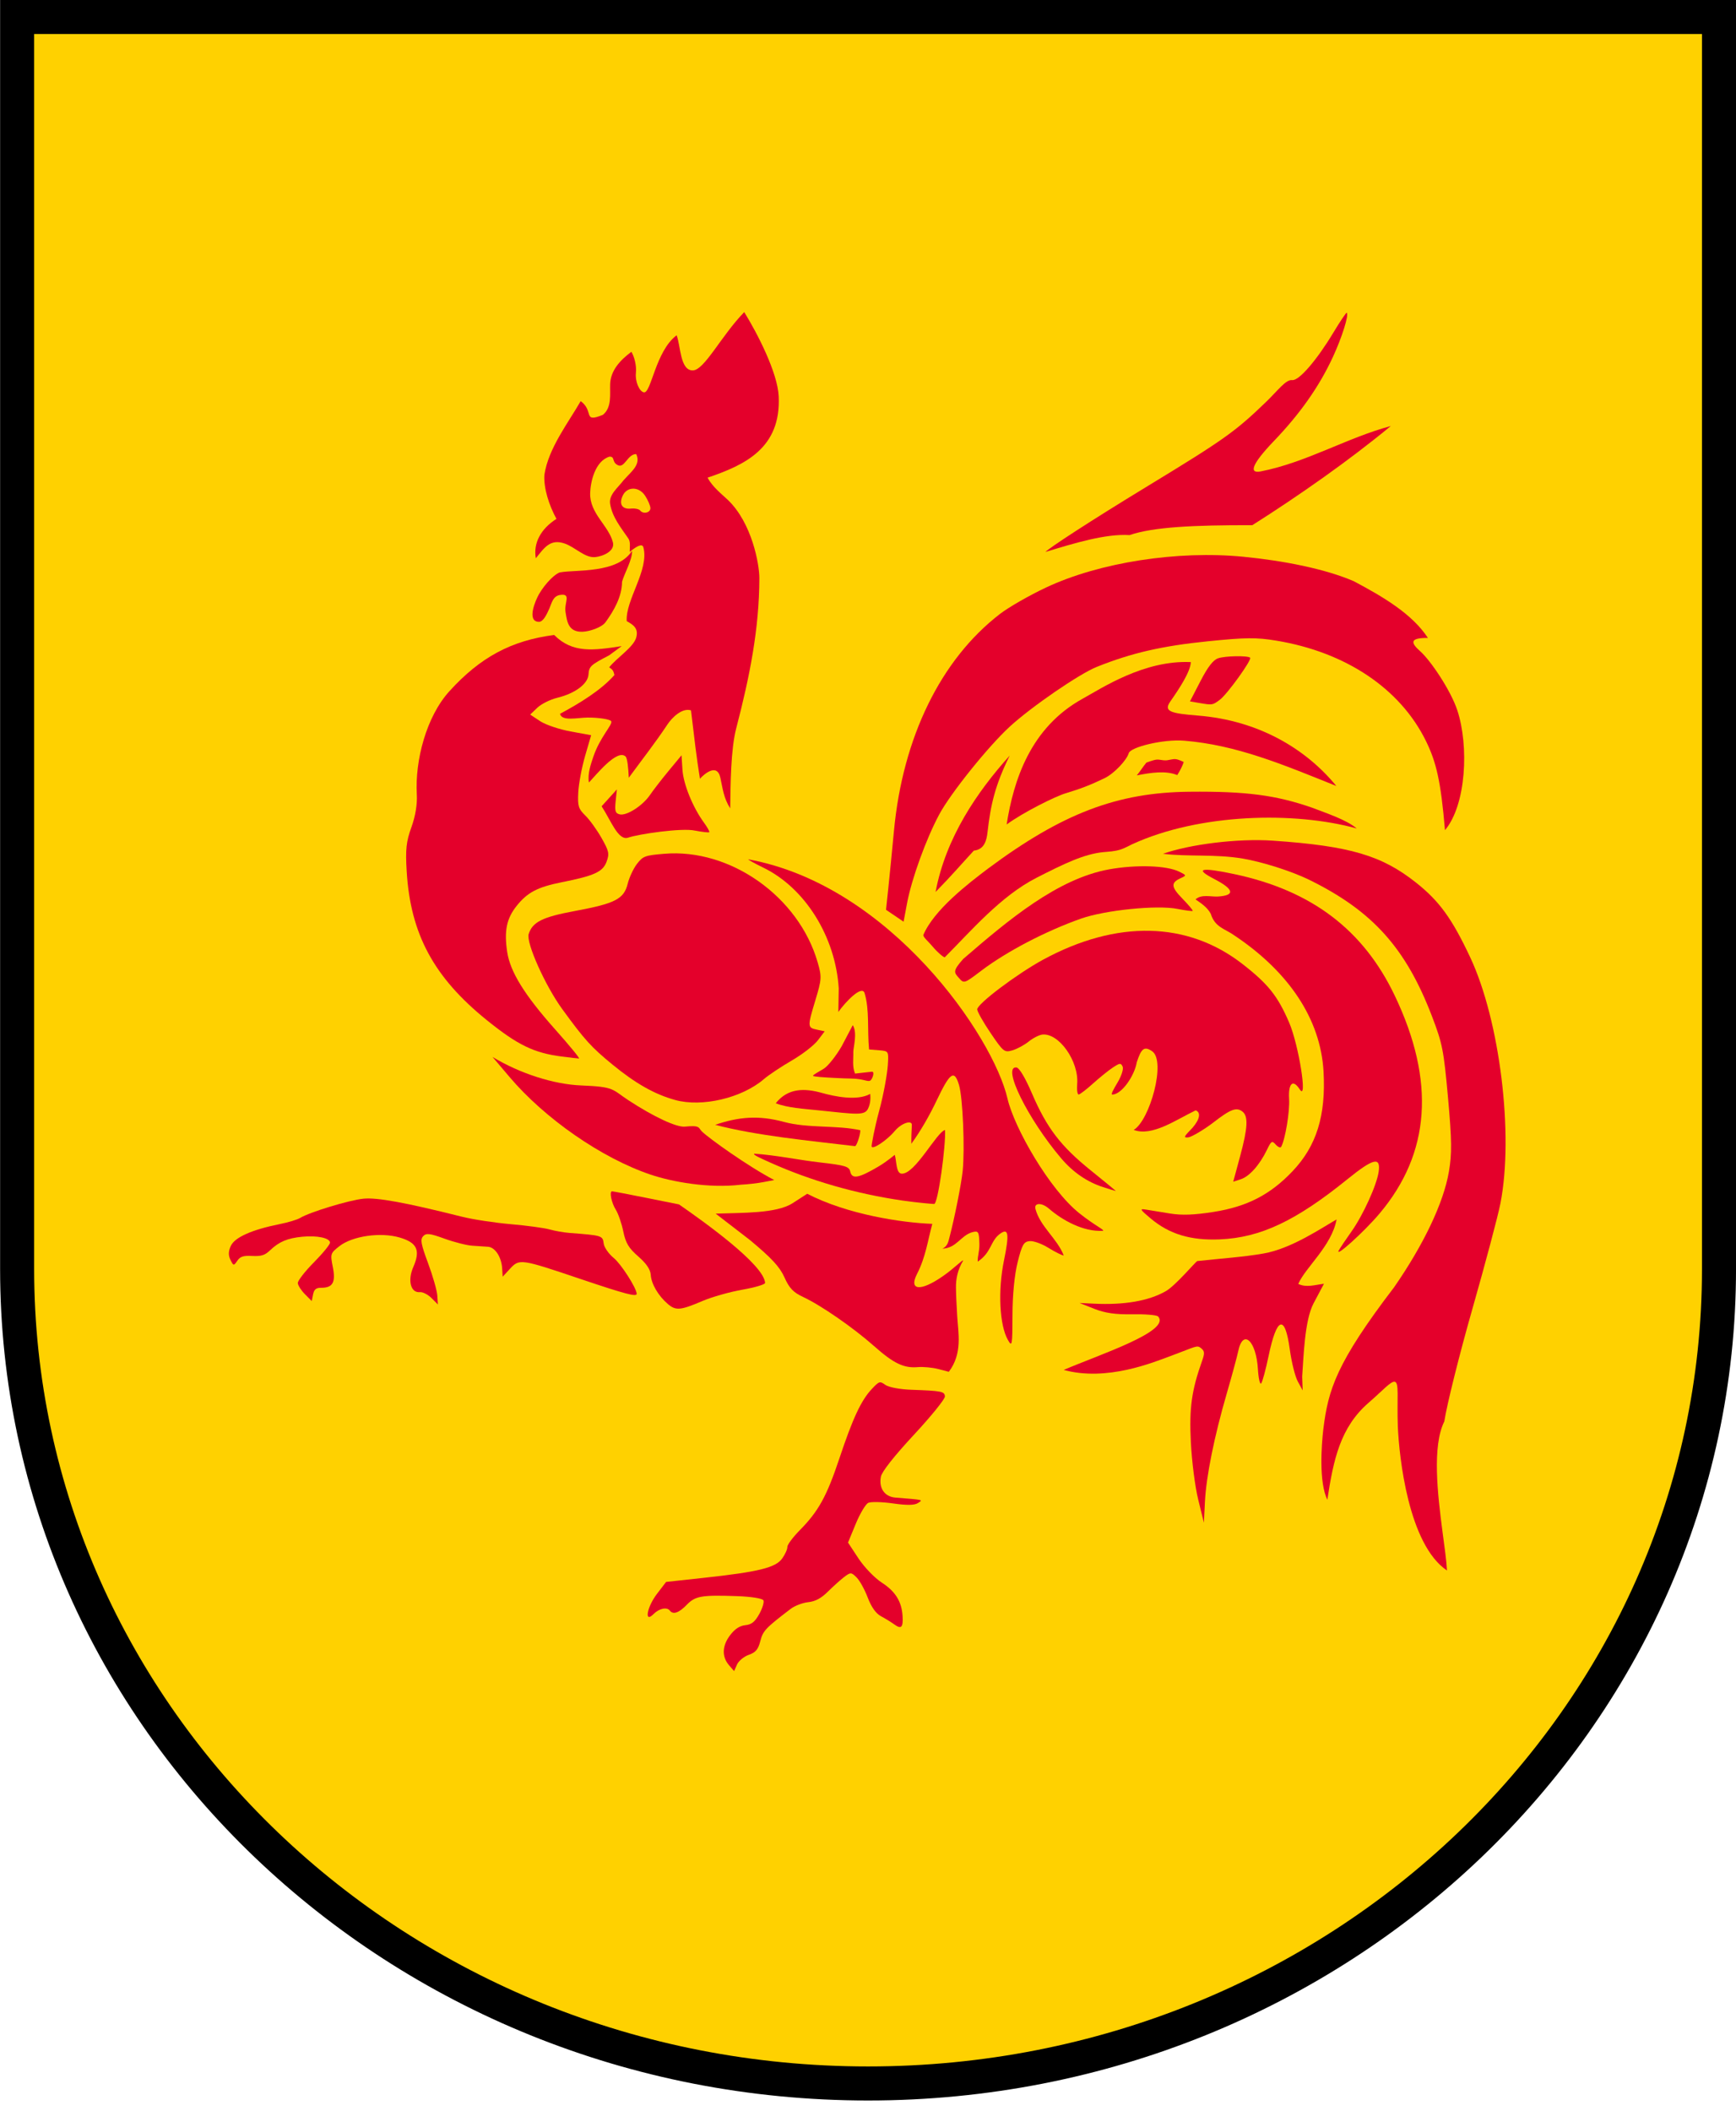 <svg width="102" height="124" viewBox="0 0 102 124" fill="none" xmlns="http://www.w3.org/2000/svg">
<path d="M50.963 1H101.001V74.531C101.001 100.955 78.612 122.374 51.003 122.374C23.395 122.374 1.006 100.955 1.006 74.531V1H50.963Z" fill="#FFD100"/>
<path d="M50.963 1H101.001V74.531C101.001 100.955 78.612 122.374 51.003 122.374C23.395 122.374 1.006 100.955 1.006 74.531V1H50.963Z" stroke="black" stroke-width="2"/>
<path d="M72.87 67.891C73.312 66.253 73.349 65.569 73.009 65.296C72.655 65.013 72.316 65.138 71.3 65.924C70.769 66.335 70.01 66.785 69.818 66.805C69.491 66.838 69.59 66.737 70.066 66.242C70.518 65.72 70.559 65.329 70.251 65.218C69.1 65.768 67.695 66.775 66.611 66.366C67.554 65.816 68.531 62.321 67.695 61.746C67.22 61.419 67.052 61.602 66.791 62.395C66.659 63.188 65.906 64.287 65.353 64.291C65.249 64.292 65.442 63.951 65.668 63.573C65.895 63.191 66.025 62.778 65.96 62.644C65.854 62.426 65.8 62.431 65.386 62.703C65.135 62.868 64.613 63.289 64.225 63.638C63.838 63.987 63.458 64.279 63.38 64.287C63.303 64.295 63.262 64.014 63.291 63.664C63.397 62.337 62.221 60.668 61.249 60.766C61.06 60.785 60.698 60.969 60.444 61.174C60.19 61.379 59.76 61.612 59.487 61.692C59.014 61.831 58.955 61.784 58.212 60.69C57.783 60.059 57.425 59.429 57.417 59.289C57.398 58.977 59.755 57.199 61.296 56.363C65.619 54.019 69.776 54.111 73.003 56.622C74.513 57.797 75.073 58.498 75.746 60.064C76.306 61.366 76.84 64.714 76.372 63.991C75.968 63.365 75.686 63.616 75.743 64.553C75.787 65.29 75.516 66.919 75.277 67.359C75.235 67.436 75.092 67.378 74.959 67.231C74.736 66.983 74.697 67.007 74.437 67.543C74.013 68.421 73.41 69.098 72.909 69.262L72.459 69.409L72.87 67.891Z" fill="#E4002B"/>
<path d="M42.835 97.809C42.403 97.309 42.425 96.668 42.896 96.048C43.177 95.677 43.461 95.49 43.791 95.457C44.16 95.419 44.354 95.264 44.612 94.8C44.797 94.466 44.907 94.104 44.855 93.997C44.8 93.885 44.144 93.78 43.312 93.75C41.225 93.676 40.854 93.74 40.352 94.258C39.892 94.734 39.55 94.853 39.359 94.602C39.185 94.374 38.729 94.471 38.397 94.806C37.84 95.369 38.005 94.398 38.598 93.621L39.137 92.916L41.33 92.678C44.578 92.325 45.575 92.079 45.959 91.538C46.133 91.293 46.269 90.99 46.261 90.863C46.254 90.737 46.584 90.292 46.995 89.875C48.091 88.764 48.576 87.885 49.316 85.669C50.105 83.305 50.594 82.256 51.217 81.591C51.657 81.121 51.696 81.109 52.02 81.343C52.212 81.481 52.878 81.606 53.543 81.629C55.332 81.692 55.502 81.726 55.519 82.022C55.528 82.172 54.707 83.187 53.693 84.278C52.541 85.518 51.816 86.437 51.758 86.731C51.625 87.403 51.973 87.909 52.602 87.961C54.315 88.1 54.242 88.083 53.934 88.283C53.732 88.415 53.288 88.422 52.47 88.305C51.824 88.213 51.17 88.198 51.015 88.271C50.861 88.344 50.53 88.899 50.28 89.504L49.826 90.604L50.442 91.538C50.783 92.054 51.397 92.69 51.816 92.96C52.612 93.474 52.981 94.07 53.032 94.927C53.072 95.589 52.954 95.708 52.548 95.413C52.368 95.282 52.015 95.065 51.764 94.931C51.464 94.771 51.196 94.393 50.984 93.835C50.807 93.367 50.513 92.835 50.331 92.654C50.021 92.344 49.976 92.342 49.609 92.62C49.395 92.782 48.963 93.169 48.651 93.478C48.25 93.877 47.91 94.06 47.487 94.105C47.158 94.14 46.697 94.316 46.46 94.496C44.979 95.626 44.827 95.787 44.674 96.387C44.549 96.88 44.403 97.054 43.995 97.198C43.71 97.298 43.399 97.554 43.304 97.767L43.133 98.154L42.835 97.809Z" fill="#E4002B"/>
<path d="M82.13 83.779C82.07 82.083 82.226 81.179 81.935 81.157C81.7 81.14 81.258 81.658 80.411 82.393C78.741 83.841 78.344 85.754 77.989 88.089C77.486 87.065 77.642 84.888 77.754 83.934C78.041 81.628 78.502 80.07 81.913 75.606C83.66 73.085 84.817 70.647 85.13 68.828C85.314 67.757 85.305 66.987 85.08 64.482C84.826 61.676 84.753 61.301 84.135 59.688C82.608 55.7 80.664 53.529 76.99 51.709C75.835 51.137 74.102 50.612 73.01 50.428C71.404 50.158 69.787 50.329 68.332 50.148C69.886 49.599 72.693 49.233 74.788 49.377C79.341 49.689 81.203 50.255 83.21 51.849C84.573 52.931 85.319 53.962 86.388 56.24C88.128 59.951 88.95 66.654 88.158 70.686C88.013 71.427 87.271 74.215 86.511 76.881C85.75 79.547 85.008 82.521 84.861 83.49C84.139 84.941 84.466 87.763 84.755 89.963C84.877 90.89 84.989 91.659 85.018 92.244C82.753 90.722 82.207 85.586 82.13 83.78L82.13 83.779Z" fill="#E4002B"/>
<path d="M70.403 88.084C70.215 87.322 70.026 85.842 69.969 84.699C69.87 82.698 70.012 81.672 70.627 79.939C70.794 79.471 70.783 79.358 70.556 79.175C70.32 78.987 70.25 79.104 68.818 79.632C67.761 80.021 65.028 81.161 62.498 80.463C64.644 79.549 68.841 78.175 68.038 77.317C67.937 77.236 67.251 77.181 66.513 77.195C65.552 77.214 64.925 77.124 64.301 76.877L63.43 76.532L64.293 76.573C66.034 76.656 67.492 76.421 68.512 75.829C69.076 75.501 70.229 74.129 70.346 74.07C71.706 73.919 73.046 73.836 74.249 73.624C75.878 73.336 77.621 72.145 78.532 71.624C78.247 73.183 76.688 74.455 76.281 75.413C76.766 75.64 77.232 75.472 77.79 75.403L77.18 76.552C76.648 77.552 76.593 79.728 76.51 80.854L76.539 81.667L76.254 81.143C76.096 80.855 75.885 80.011 75.784 79.267C75.5 77.171 75.019 77.324 74.532 79.666C74.369 80.446 74.177 81.16 74.103 81.252C74.03 81.345 73.943 80.972 73.91 80.422C73.809 78.743 73.032 78.027 72.754 79.357C72.687 79.678 72.384 80.796 72.08 81.843C71.341 84.386 70.872 86.712 70.797 88.209L70.736 89.438L70.403 88.084Z" fill="#E4002B"/>
<path d="M55.101 80.405C54.766 80.321 54.239 80.273 53.929 80.299C53.1 80.37 52.508 80.085 51.35 79.058C50.14 77.986 48.236 76.668 47.189 76.18C46.607 75.908 46.379 75.668 46.091 75.028C45.813 74.408 45.342 73.899 44.065 72.837L42.051 71.284C43.564 71.226 45.612 71.289 46.569 70.671L47.428 70.117C49.795 71.339 52.994 71.819 54.778 71.884C54.513 72.86 54.389 73.838 53.882 74.823C53.384 75.791 54.066 75.889 55.414 74.947C56.092 74.474 56.584 73.948 56.59 74.046C56.256 74.59 56.164 75.147 56.168 75.613C56.172 76.029 56.199 76.587 56.242 77.314C56.299 78.275 56.568 79.497 55.748 80.574C55.727 80.566 55.436 80.49 55.101 80.405Z" fill="#E4002B"/>
<path d="M59.218 78.699C58.726 77.834 58.626 75.804 58.989 74.037C59.313 72.459 59.253 72.116 58.769 72.459C58.179 72.877 58.274 73.553 57.448 74.103C57.43 73.773 57.555 73.501 57.545 73.073C57.527 72.349 57.492 72.275 57.128 72.375C56.451 72.561 56.212 73.308 55.373 73.342C55.693 73.187 55.725 72.908 55.799 72.63C56.079 71.559 56.483 69.56 56.563 68.774C56.696 67.462 56.571 64.496 56.351 63.74C56.067 62.764 55.796 63.039 55.029 64.647C54.619 65.508 54.107 66.409 53.546 67.181C53.541 66.77 53.555 66.465 53.576 66.078C53.593 65.778 52.984 65.942 52.571 66.432C52.099 66.993 51.227 67.571 51.212 67.327C51.207 67.233 51.379 66.264 51.657 65.245C51.934 64.225 52.135 63.023 52.164 62.567C52.217 61.742 52.214 61.737 51.669 61.69L51.062 61.64C50.951 60.478 51.097 59.32 50.8 58.334C50.648 57.825 49.658 58.867 49.257 59.439L49.281 58.055C49.091 55.022 47.309 52.164 44.862 50.969C44.368 50.728 43.963 50.505 43.961 50.473C52.303 51.99 58.359 60.881 59.197 64.53C59.589 66.233 61.654 69.86 63.429 71.271C64.315 71.976 64.887 72.224 64.812 72.293C63.654 72.368 62.405 71.662 61.631 70.99C61.204 70.619 60.739 70.641 60.84 71.014C61.118 72.047 62.11 72.741 62.499 73.736C62.465 73.774 61.961 73.519 61.585 73.284C61.208 73.05 60.719 72.876 60.497 72.898C60.148 72.934 60.054 73.098 59.794 74.128C59.608 74.865 59.492 76.05 59.489 77.242C59.484 79.043 59.467 79.136 59.218 78.699Z" fill="#E4002B"/>
<path d="M39.236 76.589C38.677 76.11 38.268 75.411 38.235 74.88C38.215 74.564 37.98 74.216 37.502 73.799C36.937 73.306 36.763 73.016 36.621 72.326C36.524 71.854 36.326 71.282 36.182 71.055C35.934 70.665 35.792 69.989 35.956 69.973C35.997 69.969 36.9 70.14 37.962 70.354L39.894 70.742C41.317 71.727 44.879 74.263 44.954 75.352C44.96 75.442 44.359 75.621 43.619 75.751C42.879 75.88 41.819 76.181 41.263 76.419C39.979 76.969 39.705 76.992 39.236 76.589Z" fill="#E4002B"/>
<path d="M78.667 73.434C78.742 73.296 79.073 72.804 79.403 72.339C80.091 71.37 80.892 69.609 81.005 68.82C81.132 67.924 80.691 68.031 79.168 69.263C76.138 71.715 74.056 72.696 71.67 72.796C69.953 72.868 68.706 72.49 67.606 71.566C66.968 71.029 66.945 70.984 67.343 71.048C67.584 71.087 68.214 71.19 68.743 71.276C69.442 71.39 70.143 71.365 71.299 71.184C73.269 70.876 74.636 70.172 75.946 68.791C77.355 67.307 77.909 65.525 77.766 62.942C77.593 59.836 75.7 57.064 72.537 54.951C71.988 54.551 71.386 54.482 71.138 53.669C70.932 53.287 70.566 53.048 70.245 52.827C70.586 52.505 71.16 52.684 71.565 52.658C72.59 52.593 72.508 52.231 71.331 51.622C70.16 51.017 70.563 50.924 72.538 51.345C77.068 52.309 80.108 54.615 81.954 58.487C84.345 63.502 84.047 67.733 81.054 71.281C80.144 72.36 78.391 73.94 78.667 73.434Z" fill="#E4002B"/>
<path d="M34.129 75.129C30.587 73.933 30.518 73.923 29.964 74.524L29.535 74.989L29.505 74.507C29.464 73.832 29.096 73.265 28.676 73.23C28.481 73.213 28.062 73.185 27.745 73.167C27.429 73.149 26.699 72.964 26.123 72.756C25.248 72.439 25.042 72.415 24.863 72.609C24.684 72.803 24.732 73.063 25.154 74.201C25.432 74.95 25.674 75.8 25.694 76.09L25.728 76.619L25.353 76.242C25.146 76.034 24.838 75.878 24.666 75.895C24.131 75.947 23.939 75.207 24.284 74.419C24.714 73.435 24.508 72.989 23.486 72.688C22.362 72.357 20.7 72.597 19.935 73.2C19.412 73.612 19.401 73.648 19.556 74.426C19.734 75.321 19.55 75.644 18.866 75.639C18.573 75.637 18.454 75.735 18.395 76.027L18.317 76.418L17.915 76.014C17.694 75.791 17.506 75.498 17.498 75.362C17.49 75.227 17.915 74.679 18.443 74.146C18.971 73.613 19.397 73.09 19.39 72.983C19.374 72.712 18.629 72.556 17.756 72.641C16.887 72.726 16.396 72.934 15.87 73.436C15.564 73.729 15.352 73.797 14.822 73.77C14.289 73.744 14.114 73.8 13.941 74.055C13.733 74.359 13.716 74.357 13.54 73.997C13.409 73.731 13.416 73.492 13.565 73.173C13.797 72.675 14.806 72.226 16.426 71.901C16.928 71.801 17.471 71.637 17.633 71.538C18.193 71.196 20.514 70.49 21.356 70.406C22.156 70.326 23.802 70.628 27.143 71.465C27.778 71.624 29.067 71.821 30.008 71.903C30.95 71.984 31.976 72.123 32.288 72.211C32.601 72.299 33.125 72.392 33.454 72.417C35.384 72.564 35.412 72.572 35.471 73.043C35.499 73.266 35.765 73.648 36.063 73.891C36.493 74.242 37.388 75.636 37.409 75.989C37.422 76.189 36.751 76.013 34.129 75.129Z" fill="#E4002B"/>
<path d="M53.013 70.513C50.298 70.118 47.655 69.359 45.261 68.287C44.686 68.029 44.215 67.821 44.318 67.763C45.609 67.848 46.921 68.133 48.167 68.275C49.656 68.444 49.89 68.514 49.956 68.811C50.058 69.274 50.441 69.207 51.603 68.523C52.136 68.21 52.556 67.834 52.574 67.831C52.688 68.216 52.641 68.924 52.982 68.937C53.772 68.967 55.03 66.499 55.526 66.371C55.581 67.259 55.117 70.709 54.887 70.717C54.824 70.719 53.892 70.641 53.013 70.513Z" fill="#E4002B"/>
<path d="M64.814 69.727C63.875 69.424 63.047 68.856 62.353 68.039C60.388 65.724 58.855 62.615 59.72 62.698C59.887 62.715 60.233 63.292 60.635 64.227C61.508 66.257 62.325 67.324 64.098 68.752C64.921 69.413 65.577 69.955 65.557 69.955C65.537 69.955 65.203 69.852 64.814 69.727Z" fill="#E4002B"/>
<path d="M43.548 69.583C41.638 69.813 39.484 69.416 38.228 68.993C35.344 68.022 32.005 65.694 29.943 63.264L28.939 62.081C30.549 63.055 32.536 63.692 34.158 63.755C36.148 63.833 35.946 63.986 36.927 64.627C38.419 65.602 39.752 66.224 40.247 66.173C41.165 66.079 41.031 66.25 41.236 66.453C41.641 66.852 43.962 68.517 45.492 69.311L44.86 69.431C44.513 69.498 43.922 69.566 43.548 69.583Z" fill="#E4002B"/>
<path d="M42.02 66.067C43.383 65.606 44.543 65.486 46.061 65.897C47.487 66.282 49.18 66.076 50.548 66.386C50.558 66.645 50.332 67.315 50.238 67.32C47.566 67 44.479 66.712 42.02 66.067Z" fill="#E4002B"/>
<path d="M45.58 64.8C46.297 63.898 47.272 63.908 48.285 64.192C49.023 64.398 50.352 64.683 51.131 64.251C51.156 64.526 51.144 64.828 51.002 65.119C50.801 65.53 50.347 65.453 48.099 65.217C47.201 65.123 46.278 65.073 45.58 64.8Z" fill="#E4002B"/>
<path d="M39.669 64.609C38.46 64.274 37.351 63.647 35.988 62.53C34.735 61.502 34.365 61.094 33.041 59.279C32.037 57.903 30.901 55.368 31.063 54.861C31.288 54.153 31.873 53.861 33.772 53.509C36.143 53.07 36.657 52.806 36.879 51.914C36.972 51.536 37.22 51.007 37.428 50.739C37.78 50.286 37.896 50.243 39.019 50.148C42.903 49.817 46.931 52.664 48.043 56.526C48.288 57.375 48.279 57.521 47.915 58.727C47.435 60.313 47.438 60.36 48.001 60.479L48.456 60.575L48.052 61.106C47.83 61.398 47.14 61.931 46.52 62.291C45.9 62.65 45.163 63.141 44.882 63.383C43.59 64.495 41.247 65.046 39.669 64.609Z" fill="#E4002B"/>
<path d="M49.053 63.314C48.46 63.283 47.774 63.244 47.771 63.185C47.767 63.127 48.162 62.92 48.406 62.769C48.65 62.617 49.121 62.025 49.453 61.453L50.105 60.213C50.394 60.66 50.13 61.546 50.137 61.785C50.149 62.202 50.062 62.629 50.239 63.058L51.224 62.948C51.417 62.927 51.262 63.382 51.14 63.465C50.99 63.567 50.755 63.362 50.025 63.35C49.758 63.346 49.435 63.334 49.053 63.314Z" fill="#E4002B"/>
<path d="M33.02 62.058C31.378 61.849 30.423 61.387 28.61 59.925C25.487 57.406 24.115 54.859 23.895 51.172C23.818 49.893 23.867 49.433 24.172 48.59C24.409 47.932 24.523 47.24 24.49 46.662C24.377 44.661 25.049 42.091 26.406 40.598C28.214 38.608 30.034 37.623 32.56 37.295C33.645 38.388 34.88 38.202 36.526 37.951L35.789 38.492C34.703 39.055 34.608 39.142 34.578 39.616C34.542 40.17 33.792 40.729 32.74 40.986C32.326 41.087 31.799 41.35 31.569 41.571L31.151 41.972L31.732 42.356C32.051 42.568 32.857 42.84 33.523 42.962L34.733 43.183L34.378 44.401C34.183 45.072 34.003 46.033 33.977 46.537C33.936 47.346 33.984 47.505 34.387 47.897C34.638 48.14 35.066 48.733 35.339 49.212C35.783 49.994 35.814 50.14 35.639 50.615C35.42 51.209 34.924 51.437 33.02 51.816C31.581 52.103 30.987 52.414 30.351 53.214C29.763 53.953 29.615 54.678 29.8 55.911C29.974 57.079 30.82 58.445 32.626 60.472C33.459 61.408 34.087 62.173 34.02 62.172C33.954 62.171 33.504 62.12 33.02 62.058Z" fill="#E4002B"/>
<path d="M56.337 57.436C56.064 57.124 55.951 57.047 56.597 56.322C59.273 54.013 62.14 51.608 65.178 51.06C66.784 50.774 68.553 50.836 69.286 51.198C69.721 51.413 69.722 51.42 69.381 51.575C68.781 51.847 68.8 52.091 69.472 52.78C69.831 53.148 70.103 53.473 70.077 53.501C70.051 53.53 69.645 53.477 69.176 53.384C67.983 53.147 64.939 53.455 63.517 53.955C61.455 54.681 59.141 55.889 57.66 57.012C56.646 57.782 56.641 57.783 56.337 57.436Z" fill="#E4002B"/>
<path d="M54.795 55.595C54.531 55.279 54.259 55.07 54.248 54.923C54.87 53.449 56.87 51.91 58.046 51.022C62.416 47.771 65.649 46.546 69.877 46.503C73.23 46.468 74.996 46.71 77.1 47.443C77.95 47.771 79.112 48.149 79.716 48.662C76.074 47.652 70.484 47.768 66.517 49.589C66.356 49.665 66.06 49.83 65.841 49.898C65.467 50.015 65.144 50.02 64.834 50.05C63.68 50.163 62.502 50.742 60.908 51.553C58.788 52.632 57.035 54.704 55.511 56.227C55.432 56.235 55.067 55.922 54.795 55.595Z" fill="#E4002B"/>
<path d="M52.059 53.438L52.191 52.193C52.264 51.508 52.414 49.983 52.525 48.803C53.04 43.315 55.277 38.736 58.753 36.061C59.269 35.663 60.495 34.961 61.477 34.501C64.61 33.032 69.18 32.322 73.052 32.701C75.421 32.933 77.868 33.413 79.547 34.14C81.238 35.039 82.967 36.045 83.898 37.47C82.813 37.46 82.883 37.754 83.441 38.248C84.06 38.797 85.241 40.551 85.627 41.724C86.314 43.812 86.154 47.277 84.9 48.761C84.659 45.877 84.384 44.752 83.785 43.529C82.275 40.446 79.073 38.3 74.981 37.627C73.813 37.435 73.198 37.441 70.971 37.666C68.281 37.938 66.478 38.353 64.439 39.171C63.409 39.584 60.594 41.517 59.325 42.683C58.057 43.848 55.851 46.595 55.185 47.838C54.413 49.276 53.564 51.618 53.296 53.046L53.091 54.137C52.747 53.904 52.403 53.671 52.059 53.438Z" fill="#E4002B"/>
<path d="M59.327 44.379C58.466 46.111 58.203 47.28 58.023 48.877C57.97 49.347 57.847 49.898 57.219 49.961C56.501 50.739 55.862 51.486 54.971 52.389C55.573 49.184 57.425 46.494 59.327 44.379Z" fill="#E4002B"/>
<path d="M63.616 41.037C64.72 40.43 67.219 38.76 69.968 38.889C69.945 39.457 69.29 40.448 68.764 41.2C68.355 41.787 68.766 41.9 70.398 42.031C73.958 42.318 76.732 43.986 78.519 46.167C75.328 44.883 72.644 43.757 69.572 43.505C68.348 43.405 66.422 43.881 66.32 44.239C66.206 44.639 65.469 45.435 64.894 45.71C64.101 46.09 63.55 46.313 62.604 46.597C61.998 46.78 60.134 47.705 59.146 48.426C59.552 45.85 60.53 42.736 63.616 41.037Z" fill="#E4002B"/>
<path d="M66.793 45.544C66.979 45.32 67.171 45.016 67.357 44.792C67.357 44.792 67.761 44.637 67.947 44.618C68.13 44.601 68.298 44.665 68.481 44.661C68.679 44.657 68.888 44.569 69.084 44.59C69.251 44.607 69.551 44.757 69.551 44.757C69.474 44.991 69.349 45.244 69.17 45.526C68.492 45.243 67.598 45.385 66.793 45.544Z" fill="#E4002B"/>
<path d="M70.47 41.291L69.917 41.197L70.536 40.002C70.966 39.17 71.28 38.765 71.569 38.666C71.985 38.523 73.287 38.498 73.451 38.629C73.581 38.733 72.115 40.77 71.671 41.102C71.246 41.42 71.239 41.422 70.47 41.291Z" fill="#E4002B"/>
<path d="M61.424 32.42C61.653 32.18 63.984 30.647 67.423 28.556C71.905 25.831 72.569 25.36 74.376 23.62C75.087 22.936 75.546 22.28 75.928 22.325C76.33 22.371 77.388 21.122 78.336 19.547C78.741 18.876 79.097 18.347 79.129 18.372C79.269 18.484 78.847 19.825 78.308 20.984C77.501 22.718 76.39 24.297 74.846 25.907C73.572 27.237 73.35 27.829 74.07 27.689C76.752 27.168 79.147 25.709 81.718 25.023C79.237 27.072 76.311 29.116 73.581 30.847C70.133 30.838 67.744 30.955 66.368 31.429C64.96 31.34 63.118 31.905 61.424 32.42Z" fill="#E4002B"/>
<path d="M43.728 18.332C42.369 19.727 41.392 21.744 40.706 21.756C39.954 21.768 39.996 20.305 39.756 19.693C38.513 20.619 38.263 23.113 37.832 23.044C37.576 23.003 37.31 22.43 37.363 21.9C37.41 21.444 37.255 20.919 37.097 20.663C36.413 21.175 35.88 21.77 35.85 22.557C35.828 23.143 35.963 23.929 35.425 24.365C34.212 24.859 34.925 24.15 34.118 23.561C33.403 24.813 32.223 26.318 31.986 27.888C31.935 28.676 32.26 29.681 32.695 30.477C31.775 31.062 31.324 31.901 31.483 32.791C31.992 32.152 32.336 31.642 33.163 31.92C33.803 32.135 34.36 32.784 34.976 32.722C35.427 32.676 36.141 32.371 36.013 31.859C35.764 30.869 34.643 30.165 34.675 28.968C34.693 28.308 34.96 27.077 35.813 26.821C36.162 26.816 35.916 27.143 36.314 27.328C36.699 27.508 36.88 26.664 37.382 26.671C37.669 27.285 37.121 27.669 36.631 28.216C36.304 28.653 35.763 29.055 35.848 29.592C35.97 30.363 36.475 30.983 36.917 31.625C37.059 31.831 36.999 32.139 36.999 32.416C37.332 32.14 37.729 31.877 37.801 32.142C38.162 33.467 36.739 35.241 36.824 36.483C37.169 36.683 37.545 36.884 37.379 37.456C37.214 38.023 36.227 38.646 35.793 39.197C36.001 39.332 36.044 39.4 36.101 39.648C35.32 40.538 34.056 41.308 32.903 41.928C33.012 42.378 33.918 42.154 34.508 42.147C35.213 42.139 35.869 42.258 35.914 42.364C36.003 42.572 35.256 43.283 34.862 44.448C34.72 44.867 34.512 45.456 34.602 45.96C35.022 45.525 36.248 43.978 36.752 44.43C36.865 44.533 36.918 45.114 36.945 45.681C37.782 44.538 38.489 43.646 39.22 42.547C39.487 42.145 40.081 41.558 40.6 41.724C40.801 43.398 40.915 44.435 41.126 45.741C41.349 45.487 42.13 44.793 42.324 45.676C42.466 46.324 42.515 46.868 42.904 47.481C42.924 46.072 42.934 44.015 43.258 42.774C44.053 39.73 44.61 36.925 44.617 33.958C44.618 33.143 44.183 30.716 42.765 29.362C42.414 29.027 41.861 28.602 41.575 28.056C43.769 27.312 45.894 26.325 45.753 23.282C45.688 21.883 44.501 19.581 43.728 18.332ZM37.119 28.708C37.397 28.671 37.705 28.81 37.906 29.121C38.068 29.372 38.207 29.692 38.215 29.832C38.233 30.114 37.796 30.223 37.612 29.983C37.547 29.899 37.301 29.849 37.065 29.873C36.551 29.925 36.352 29.605 36.59 29.109C36.705 28.869 36.902 28.736 37.119 28.708Z" fill="#E4002B"/>
<path d="M40.831 48.786C40.066 48.615 37.528 48.987 36.909 49.199C36.319 49.402 35.896 48.187 35.348 47.358L36.245 46.367L36.173 47.06C36.113 47.633 36.153 47.767 36.406 47.832C36.808 47.936 37.766 47.324 38.194 46.688C38.381 46.413 38.873 45.776 39.288 45.275L40.043 44.363L40.098 45.202C40.153 46.062 40.701 47.413 41.362 48.318C41.566 48.598 41.705 48.85 41.672 48.88C41.638 48.91 41.26 48.867 40.831 48.786Z" fill="#E4002B"/>
<path d="M33.228 35.945C33.141 35.393 33.58 34.858 32.933 34.941C32.48 34.999 32.422 35.418 32.279 35.742C32.099 36.15 31.899 36.532 31.659 36.525C30.924 36.502 31.466 35.251 31.668 34.901C32.059 34.223 32.662 33.665 32.91 33.619C33.86 33.444 36.274 33.703 37.138 32.351C37.158 32.873 36.699 33.645 36.549 34.168C36.545 35.038 36.079 35.855 35.577 36.548C35.359 36.849 34.652 37.092 34.225 37.106C33.393 37.132 33.318 36.523 33.228 35.945Z" fill="#E4002B"/>
</svg>

